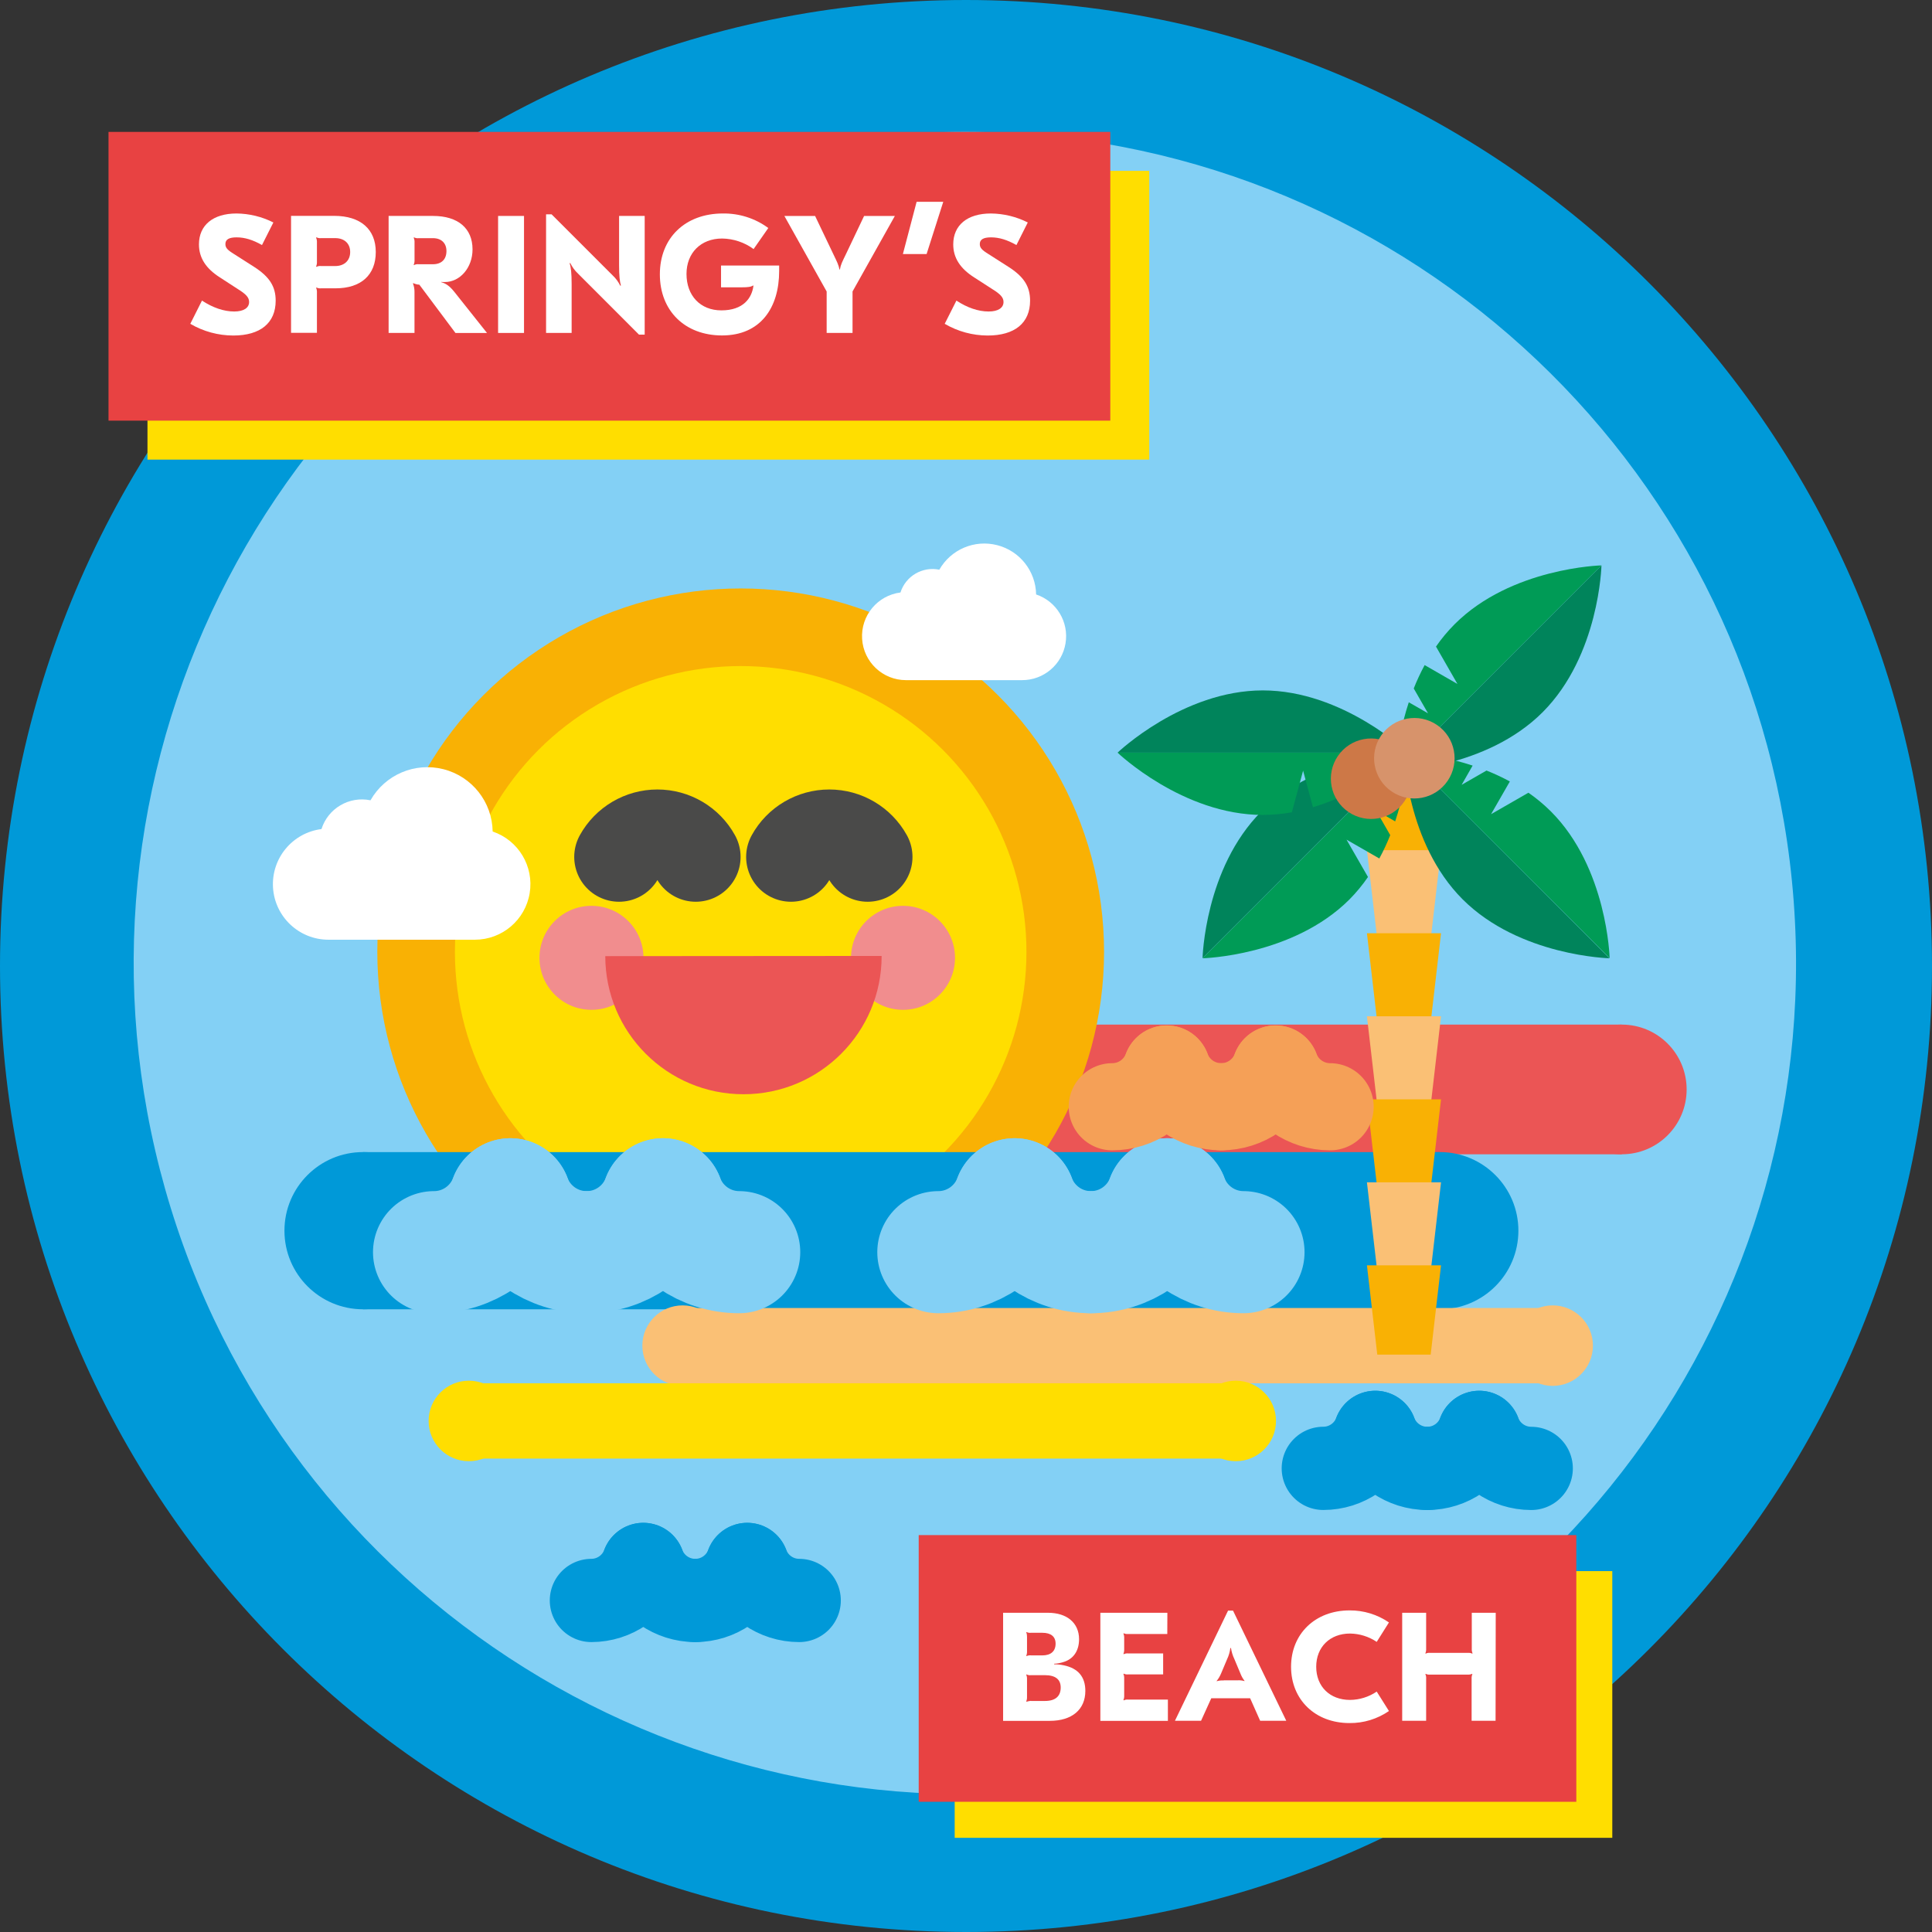 <?xml version="1.0" encoding="UTF-8"?>
<svg width="48px" height="48px" viewBox="0 0 48 48" version="1.1" xmlns="http://www.w3.org/2000/svg" xmlns:xlink="http://www.w3.org/1999/xlink">
    <rect x="0" y="0" width="48" height="48" fill="#333333" stroke="none"/>
    <!-- Generator: Sketch 63.1 (92452) - https://sketch.com -->
    <title>springys-beach-cta-icon</title>
    <desc>Created with Sketch.</desc>
    <g id="Kit" stroke="none" stroke-width="1" fill="none" fill-rule="evenodd">
        <g id="landing" transform="translate(-1230, -1755)">
            <g id="springys-beach-cta-icon" transform="translate(1230, 1755)">
                <path d="M24.002,46.362 C13.365,46.356 4.205,38.86 2.092,28.436 C-0.02,18.011 5.501,7.541 15.296,3.395 C26.667,-1.371 39.75,3.963 44.548,15.321 C49.345,26.678 44.048,39.776 32.704,44.605 C29.951,45.77 26.991,46.368 24.002,46.362 Z" id="Path" fill="#83D0F5" fill-rule="nonzero"></path>
                <path d="M24.002,3.277 C34.605,3.292 43.474,11.336 44.52,21.887 C45.567,32.438 38.451,42.068 28.058,44.165 C17.664,46.263 7.371,40.147 4.243,30.015 C1.116,19.884 6.171,9.03 15.938,4.904 C18.489,3.825 21.232,3.271 24.002,3.277 M24.002,0 C10.743,0 0,10.745 0,24 C0,37.255 10.743,48 24.002,48 C37.261,48 48,37.255 48,24 C48,10.745 37.255,0 24.002,0 Z" id="Shape" fill="#0099D8" fill-rule="nonzero"></path>
                <circle id="Oval" fill="#EB5555" fill-rule="nonzero" cx="40.293" cy="27.067" r="1.611"></circle>
                <circle id="Oval" fill="#EB5555" fill-rule="nonzero" cx="22.667" cy="27.067" r="1.611"></circle>
                <rect id="Rectangle" fill="#EB5555" fill-rule="nonzero" transform="translate(31.48, 27.067) rotate(-180) translate(-31.48, -27.067) " x="22.667" y="25.456" width="17.626" height="3.222"></rect>
                <circle id="Oval" fill="#F9B104" fill-rule="nonzero" cx="18.402" cy="23.648" r="9.028"></circle>
                <circle id="Oval" fill="#FFDE00" fill-rule="nonzero" cx="18.402" cy="23.648" r="7.1"></circle>
                <path d="M12.24,20.658 C12.229,19.926 11.728,19.292 11.019,19.111 C10.309,18.93 9.566,19.246 9.205,19.883 C8.676,19.774 8.15,20.083 7.987,20.598 C7.265,20.689 6.738,21.326 6.783,22.053 C6.829,22.78 7.431,23.346 8.16,23.347 L11.8,23.347 C12.476,23.346 13.051,22.856 13.16,22.189 C13.269,21.523 12.88,20.875 12.24,20.659 L12.24,20.658 Z" id="Path" fill="#FFFFFF" fill-rule="nonzero"></path>
                <path d="M25.742,14.769 C25.732,14.189 25.336,13.687 24.774,13.544 C24.212,13.4 23.624,13.65 23.337,14.154 C22.918,14.068 22.501,14.312 22.372,14.72 C21.8,14.793 21.382,15.298 21.419,15.874 C21.455,16.449 21.932,16.898 22.509,16.898 L25.394,16.898 C25.93,16.899 26.387,16.51 26.473,15.982 C26.56,15.453 26.25,14.939 25.742,14.769 L25.742,14.769 Z" id="Path" fill="#FFFFFF" fill-rule="nonzero"></path>
                <circle id="Oval" fill="#0099D8" fill-rule="nonzero" cx="35.771" cy="30.576" r="1.953"></circle>
                <circle id="Oval" fill="#0099D8" fill-rule="nonzero" cx="9.02" cy="30.576" r="1.953"></circle>
                <rect id="Rectangle" fill="#0099D8" fill-rule="nonzero" transform="translate(22.395, 30.576) rotate(-180) translate(-22.395, -30.576) " x="9.019" y="28.623" width="26.752" height="3.905"></rect>
                <circle id="Oval" fill="#FAC075" fill-rule="nonzero" cx="38.576" cy="33.432" r="1"></circle>
                <circle id="Oval" fill="#FAC075" fill-rule="nonzero" cx="16.959" cy="33.432" r="1"></circle>
                <rect id="Rectangle" fill="#FAC075" fill-rule="nonzero" transform="translate(27.768, 33.432) rotate(-180) translate(-27.768, -33.432) " x="16.959" y="32.496" width="21.617" height="1.871"></rect>
                <circle id="Oval" fill="#FFDE00" fill-rule="nonzero" cx="30.702" cy="35.303" r="1"></circle>
                <circle id="Oval" fill="#FFDE00" fill-rule="nonzero" cx="11.649" cy="35.303" r="1"></circle>
                <rect id="Rectangle" fill="#FFDE00" fill-rule="nonzero" transform="translate(21.176, 35.303) rotate(-180) translate(-21.176, -35.303) " x="11.649" y="34.368" width="19.054" height="1.871"></rect>
                <polygon id="Path" fill="#F9B104" fill-rule="nonzero" points="34.218 21.278 35.545 21.278 35.802 19.061 33.961 19.061"></polygon>
                <polygon id="Path" fill="#FAC075" fill-rule="nonzero" points="34.218 23.341 35.545 23.341 35.802 21.123 33.961 21.123"></polygon>
                <polygon id="Path" fill="#F9B104" fill-rule="nonzero" points="34.218 25.404 35.545 25.404 35.802 23.186 33.961 23.186"></polygon>
                <polygon id="Path" fill="#FAC075" fill-rule="nonzero" points="34.218 27.467 35.545 27.467 35.802 25.249 33.961 25.249"></polygon>
                <polygon id="Path" fill="#F9B104" fill-rule="nonzero" points="34.218 29.53 35.545 29.53 35.802 27.312 33.961 27.312"></polygon>
                <polygon id="Path" fill="#FAC075" fill-rule="nonzero" points="34.218 31.592 35.545 31.592 35.802 29.375 33.961 29.375"></polygon>
                <polygon id="Path" fill="#F9B104" fill-rule="nonzero" points="34.218 33.655 35.545 33.655 35.802 31.437 33.961 31.437"></polygon>
                <path d="M34.88,18.7 C34.88,18.7 34.929,20.937 36.341,22.346 C37.754,23.756 39.988,23.808 39.988,23.808 L34.88,18.7 Z" id="Path" fill="#00845B" fill-rule="nonzero"></path>
                <path d="M36.314,19.499 L36.932,19.144 C37.13,19.223 37.324,19.313 37.512,19.415 L37.045,20.228 L37.973,19.695 C38.172,19.832 38.358,19.988 38.53,20.158 C39.937,21.565 39.991,23.805 39.991,23.805 L34.88,18.7 C35.461,18.731 36.035,18.839 36.587,19.021 L36.314,19.499 Z" id="Path" fill="#009B56" fill-rule="nonzero"></path>
                <path d="M34.985,18.7 C34.985,18.7 32.748,18.749 31.338,20.161 C29.928,21.574 29.877,23.808 29.877,23.808 L34.985,18.7 Z" id="Path" fill="#00845B" fill-rule="nonzero"></path>
                <path d="M34.186,20.132 L34.54,20.749 C34.461,20.948 34.371,21.141 34.269,21.329 L33.454,20.861 L33.987,21.789 C33.851,21.988 33.696,22.175 33.527,22.346 C32.12,23.753 29.88,23.808 29.88,23.808 L34.985,18.703 C34.954,19.283 34.846,19.856 34.663,20.407 L34.186,20.132 Z" id="Path" fill="#009B56" fill-rule="nonzero"></path>
                <path d="M34.985,18.7 C34.985,18.7 33.369,17.153 31.375,17.153 C29.381,17.153 27.765,18.7 27.765,18.7 L34.985,18.7 Z" id="Path" fill="#00845B" fill-rule="nonzero"></path>
                <path d="M33.407,19.147 L33.221,19.835 C33.025,19.92 32.825,19.994 32.62,20.056 L32.375,19.147 L32.096,20.181 C31.858,20.224 31.616,20.246 31.375,20.247 C29.381,20.247 27.765,18.699 27.765,18.699 L34.985,18.699 C34.552,19.088 34.07,19.418 33.551,19.679 L33.407,19.147 Z" id="Path" fill="#009B56" fill-rule="nonzero"></path>
                <path d="M34.68,19.155 C34.68,19.155 36.917,19.106 38.327,17.694 C39.737,16.281 39.788,14.047 39.788,14.047 L34.68,19.155 Z" id="Path" fill="#00845B" fill-rule="nonzero"></path>
                <path d="M35.479,17.722 L35.124,17.105 C35.203,16.906 35.293,16.712 35.395,16.524 L36.21,16.993 L35.677,16.064 C35.814,15.865 35.97,15.679 36.14,15.508 C37.547,14.101 39.787,14.047 39.787,14.047 L34.682,19.152 C34.712,18.572 34.82,17.999 35.001,17.448 L35.479,17.722 Z" id="Path" fill="#009B56" fill-rule="nonzero"></path>
                <ellipse id="Oval" fill="#CD7847" fill-rule="nonzero" transform="translate(34.065, 19.347) rotate(-55.73) translate(-34.065, -19.347) " cx="34.065" cy="19.347" rx="1" ry="1"></ellipse>
                <ellipse id="Oval" fill="#D7936B" fill-rule="nonzero" transform="translate(35.139, 18.838) rotate(-55.73) translate(-35.139, -18.838) " cx="35.139" cy="18.838" rx="1" ry="1"></ellipse>
                <rect id="Rectangle" fill="#FFDE00" fill-rule="nonzero" x="23.719" y="39.034" width="16.338" height="6.626"></rect>
                <rect id="Rectangle" fill="#E84242" fill-rule="nonzero" x="22.825" y="38.139" width="16.338" height="6.626"></rect>
                <path d="M24.922,40.069 L26.038,40.069 C26.51,40.069 26.809,40.323 26.809,40.725 C26.809,41.017 26.667,41.22 26.421,41.293 C26.347,41.317 26.269,41.332 26.191,41.335 L26.191,41.35 C26.271,41.349 26.351,41.357 26.429,41.374 C26.781,41.447 26.965,41.657 26.965,42.01 C26.965,42.474 26.632,42.754 26.083,42.754 L24.922,42.754 L24.922,40.069 Z M25.612,41.128 L25.896,41.128 C26.107,41.128 26.226,41.025 26.226,40.836 C26.226,40.66 26.11,40.566 25.896,40.566 L25.612,40.566 C25.575,40.571 25.538,40.564 25.504,40.547 L25.497,40.554 C25.511,40.59 25.517,40.628 25.516,40.666 L25.516,41.026 C25.518,41.064 25.511,41.102 25.497,41.138 L25.504,41.145 C25.538,41.13 25.574,41.124 25.611,41.126 L25.612,41.128 Z M25.616,42.26 L25.962,42.26 C26.219,42.26 26.353,42.144 26.353,41.926 C26.353,41.722 26.219,41.619 25.958,41.619 L25.612,41.619 C25.575,41.624 25.538,41.617 25.504,41.6 L25.497,41.607 C25.512,41.645 25.518,41.686 25.516,41.726 L25.516,42.156 C25.518,42.196 25.511,42.235 25.497,42.271 L25.504,42.279 C25.54,42.268 25.577,42.26 25.615,42.257 L25.616,42.26 Z" id="Shape" fill="#FFFFFF" fill-rule="nonzero"></path>
                <path d="M29.001,40.596 L28.027,40.596 C27.99,40.6 27.952,40.594 27.919,40.578 L27.911,40.585 C27.926,40.622 27.932,40.661 27.93,40.7 L27.93,40.971 C27.932,41.012 27.926,41.052 27.911,41.09 L27.919,41.098 C27.952,41.081 27.99,41.075 28.027,41.079 L28.898,41.079 L28.898,41.6 L28.027,41.6 C27.99,41.604 27.952,41.598 27.919,41.581 L27.911,41.589 C27.926,41.626 27.932,41.665 27.93,41.704 L27.93,42.122 C27.932,42.161 27.926,42.201 27.911,42.237 L27.919,42.245 C27.952,42.229 27.99,42.222 28.027,42.226 L29.016,42.226 L29.016,42.755 L27.338,42.755 L27.338,40.069 L29.003,40.069 L29.001,40.596 Z" id="Path" fill="#FFFFFF" fill-rule="nonzero"></path>
                <path d="M30.511,40.015 L30.634,40.015 L31.957,42.752 L31.308,42.752 L31.059,42.192 L30.094,42.192 L29.84,42.752 L29.191,42.752 L30.511,40.015 Z M30.4,41.747 L30.746,41.747 C30.804,41.743 30.862,41.75 30.918,41.766 L30.922,41.762 C30.88,41.708 30.845,41.649 30.821,41.585 L30.668,41.22 C30.626,41.133 30.598,41.04 30.583,40.944 L30.568,40.944 C30.556,41.04 30.529,41.133 30.488,41.22 L30.334,41.585 C30.306,41.649 30.27,41.71 30.226,41.765 L30.229,41.769 C30.285,41.753 30.343,41.747 30.4,41.751 L30.4,41.747 Z" id="Shape" fill="#FFFFFF" fill-rule="nonzero"></path>
                <path d="M32.076,41.41 C32.076,40.593 32.675,40.01 33.53,40.01 C33.879,40.007 34.22,40.112 34.508,40.309 L34.204,40.792 C34.008,40.66 33.778,40.588 33.541,40.585 C33.043,40.585 32.701,40.919 32.701,41.41 C32.701,41.901 33.04,42.234 33.541,42.234 C33.778,42.232 34.008,42.16 34.204,42.027 L34.508,42.51 C34.219,42.708 33.877,42.813 33.527,42.809 C32.675,42.809 32.076,42.227 32.076,41.41 Z" id="Path" fill="#FFFFFF" fill-rule="nonzero"></path>
                <path d="M37.157,42.752 L36.562,42.752 L36.562,41.709 C36.559,41.669 36.566,41.63 36.581,41.593 L36.573,41.586 C36.539,41.601 36.502,41.608 36.465,41.605 L35.529,41.605 C35.492,41.609 35.455,41.602 35.421,41.586 L35.413,41.593 C35.429,41.63 35.435,41.669 35.432,41.709 L35.432,42.752 L34.837,42.752 L34.837,40.069 L35.432,40.069 L35.432,40.957 C35.435,40.998 35.428,41.038 35.413,41.076 L35.421,41.084 C35.455,41.067 35.492,41.061 35.529,41.065 L36.469,41.065 C36.506,41.062 36.543,41.068 36.577,41.084 L36.585,41.076 C36.57,41.038 36.563,40.998 36.566,40.957 L36.566,40.069 L37.161,40.069 L37.157,42.752 Z" id="Path" fill="#FFFFFF" fill-rule="nonzero"></path>
                <rect id="Rectangle" fill="#FFDE00" fill-rule="nonzero" x="3.664" y="4.245" width="24.889" height="7.174"></rect>
                <rect id="Rectangle" fill="#E84242" fill-rule="nonzero" x="2.696" y="3.277" width="24.889" height="7.174"></rect>
                <path d="M6.792,5.527 L6.509,6.088 C6.281,5.959 6.082,5.897 5.878,5.897 C5.687,5.897 5.6,5.951 5.6,6.063 C5.6,6.154 5.646,6.209 5.821,6.316 L6.308,6.627 C6.693,6.873 6.849,7.115 6.849,7.47 C6.849,8.026 6.467,8.336 5.795,8.336 C5.42,8.335 5.051,8.235 4.728,8.045 L5.018,7.468 C5.284,7.643 5.56,7.739 5.819,7.739 C6.056,7.739 6.189,7.648 6.189,7.503 C6.189,7.394 6.119,7.312 5.911,7.183 L5.466,6.894 C5.118,6.674 4.943,6.407 4.943,6.072 C4.943,5.595 5.291,5.304 5.877,5.304 C6.195,5.307 6.508,5.384 6.792,5.527 L6.792,5.527 Z" id="Path" fill="#FFFFFF" fill-rule="nonzero"></path>
                <path d="M9.336,6.262 C9.336,6.835 8.966,7.163 8.339,7.163 L7.978,7.163 C7.938,7.168 7.898,7.161 7.862,7.143 L7.854,7.151 C7.87,7.189 7.877,7.231 7.874,7.273 L7.874,8.269 L7.231,8.269 L7.231,5.363 L8.307,5.363 C8.957,5.365 9.336,5.693 9.336,6.262 Z M7.853,5.905 C7.87,5.944 7.877,5.986 7.874,6.028 L7.874,6.493 C7.877,6.537 7.87,6.581 7.854,6.622 L7.862,6.63 C7.898,6.612 7.938,6.604 7.978,6.61 L8.327,6.61 C8.555,6.61 8.7,6.473 8.7,6.261 C8.7,6.049 8.555,5.916 8.327,5.916 L7.978,5.916 C7.938,5.921 7.898,5.914 7.862,5.896 L7.853,5.905 Z" id="Shape" fill="#FFFFFF" fill-rule="nonzero"></path>
                <path d="M11.74,6.196 C11.74,6.652 11.428,7.007 11.051,7.007 C11.021,7.009 10.992,7.007 10.963,7.003 L10.963,7.011 C11.084,7.044 11.175,7.111 11.288,7.252 L12.1,8.273 L11.316,8.273 L10.418,7.072 C10.39,7.072 10.362,7.068 10.335,7.059 C10.312,7.053 10.29,7.045 10.269,7.034 L10.26,7.043 C10.287,7.113 10.3,7.188 10.298,7.263 L10.298,8.272 L9.655,8.272 L9.655,5.365 L10.759,5.365 C11.379,5.365 11.74,5.673 11.74,6.196 Z M10.278,5.905 C10.295,5.944 10.302,5.987 10.299,6.029 L10.299,6.449 C10.302,6.493 10.295,6.537 10.278,6.578 L10.286,6.586 C10.322,6.567 10.363,6.56 10.403,6.565 L10.756,6.565 C10.967,6.565 11.092,6.445 11.092,6.237 C11.092,6.042 10.967,5.917 10.756,5.917 L10.403,5.917 C10.363,5.923 10.322,5.915 10.286,5.897 L10.278,5.905 Z" id="Shape" fill="#FFFFFF" fill-rule="nonzero"></path>
                <polygon id="Path" fill="#FFFFFF" fill-rule="nonzero" points="13.019 8.272 12.375 8.272 12.375 5.365 13.019 5.365"></polygon>
                <path d="M15.219,6.84 C15.298,6.913 15.363,7.001 15.41,7.098 L15.427,7.093 C15.397,6.998 15.381,6.848 15.381,6.587 L15.381,5.365 L16.017,5.365 L16.017,8.313 L15.875,8.313 L14.36,6.797 C14.281,6.723 14.216,6.634 14.169,6.536 L14.152,6.54 C14.185,6.636 14.202,6.789 14.202,7.051 L14.202,8.271 L13.567,8.271 L13.567,5.325 L13.704,5.325 L15.219,6.84 Z" id="Path" fill="#FFFFFF" fill-rule="nonzero"></path>
                <path d="M19.088,5.665 L18.723,6.188 C18.496,6.021 18.222,5.93 17.941,5.926 C17.413,5.926 17.056,6.283 17.056,6.806 C17.056,7.347 17.401,7.711 17.922,7.711 C18.47,7.711 18.68,7.404 18.719,7.1 L18.711,7.092 C18.661,7.13 18.562,7.138 18.445,7.138 L17.914,7.138 L17.914,6.597 L19.358,6.597 L19.358,6.732 C19.358,7.645 18.897,8.334 17.939,8.334 C17.019,8.334 16.394,7.724 16.394,6.815 C16.394,5.914 17.021,5.304 17.959,5.304 C18.365,5.298 18.762,5.424 19.088,5.665 L19.088,5.665 Z" id="Path" fill="#FFFFFF" fill-rule="nonzero"></path>
                <path d="M21.181,7.242 L21.181,8.271 L20.538,8.271 L20.538,7.242 L19.488,5.366 L20.251,5.366 L20.701,6.308 C20.8,6.516 20.829,6.566 20.858,6.698 L20.866,6.698 C20.891,6.566 20.92,6.515 21.02,6.308 L21.468,5.366 L22.232,5.366 L21.181,7.242 Z" id="Path" fill="#FFFFFF" fill-rule="nonzero"></path>
                <polygon id="Path" fill="#FFFFFF" fill-rule="nonzero" points="23.021 6.312 22.432 6.312 22.773 5.014 23.435 5.014"></polygon>
                <path d="M25.535,5.527 L25.253,6.088 C25.024,5.959 24.825,5.897 24.622,5.897 C24.431,5.897 24.343,5.951 24.343,6.063 C24.343,6.154 24.389,6.209 24.564,6.316 L25.051,6.627 C25.437,6.873 25.592,7.115 25.592,7.47 C25.592,8.026 25.21,8.336 24.538,8.336 C24.163,8.335 23.795,8.235 23.471,8.045 L23.762,7.468 C24.027,7.643 24.303,7.739 24.563,7.739 C24.799,7.739 24.932,7.648 24.932,7.503 C24.932,7.394 24.862,7.312 24.654,7.183 L24.206,6.894 C23.858,6.674 23.683,6.407 23.683,6.072 C23.683,5.595 24.032,5.304 24.617,5.304 C24.936,5.307 25.25,5.383 25.535,5.527 L25.535,5.527 Z" id="Path" fill="#FFFFFF" fill-rule="nonzero"></path>
                <path d="M25.208,29.796 C25.504,30.586 26.258,31.11 27.102,31.11" id="Path" stroke="#83D0F5" stroke-width="3.034" stroke-linecap="round"></path>
                <path d="M25.208,29.796 C24.912,30.586 24.157,31.11 23.313,31.11" id="Path" stroke="#83D0F5" stroke-width="3.034" stroke-linecap="round"></path>
                <path d="M29,29.796 C29.296,30.586 30.051,31.11 30.894,31.11" id="Path" stroke="#83D0F5" stroke-width="3.034" stroke-linecap="round"></path>
                <path d="M29,29.796 C28.704,30.586 27.949,31.11 27.106,31.11" id="Path" stroke="#83D0F5" stroke-width="3.034" stroke-linecap="round"></path>
                <path d="M12.679,29.796 C12.975,30.586 13.729,31.11 14.573,31.11" id="Path" stroke="#83D0F5" stroke-width="3.034" stroke-linecap="round"></path>
                <path d="M12.679,29.796 C12.382,30.586 11.628,31.11 10.784,31.11" id="Path" stroke="#83D0F5" stroke-width="3.034" stroke-linecap="round"></path>
                <path d="M16.471,29.796 C16.767,30.586 17.522,31.11 18.365,31.11" id="Path" stroke="#83D0F5" stroke-width="3.034" stroke-linecap="round"></path>
                <path d="M16.471,29.796 C16.175,30.586 15.42,31.11 14.577,31.11" id="Path" stroke="#83D0F5" stroke-width="3.034" stroke-linecap="round"></path>
                <path d="M28.987,26.559 C29.198,27.123 29.737,27.497 30.34,27.497" id="Path" stroke="#F5A057" stroke-width="2.165" stroke-linecap="round"></path>
                <path d="M28.987,26.559 C28.775,27.123 28.236,27.497 27.634,27.497" id="Path" stroke="#F5A057" stroke-width="2.165" stroke-linecap="round"></path>
                <path d="M31.693,26.559 C31.905,27.123 32.444,27.497 33.046,27.497" id="Path" stroke="#F5A057" stroke-width="2.165" stroke-linecap="round"></path>
                <path d="M31.693,26.559 C31.482,27.123 30.943,27.497 30.34,27.497" id="Path" stroke="#F5A057" stroke-width="2.165" stroke-linecap="round"></path>
                <path d="M34.168,35.587 C34.37,36.125 34.885,36.482 35.459,36.482" id="Path" stroke="#0099D8" stroke-width="2.068" stroke-linecap="round"></path>
                <path d="M34.168,35.587 C33.966,36.125 33.452,36.481 32.877,36.481" id="Path" stroke="#0099D8" stroke-width="2.068" stroke-linecap="round"></path>
                <path d="M36.751,35.587 C36.953,36.125 37.468,36.482 38.043,36.482" id="Path" stroke="#0099D8" stroke-width="2.068" stroke-linecap="round"></path>
                <path d="M36.751,35.587 C36.55,36.125 36.035,36.482 35.46,36.482" id="Path" stroke="#0099D8" stroke-width="2.068" stroke-linecap="round"></path>
                <path d="M15.982,38.868 C16.184,39.406 16.698,39.763 17.273,39.763" id="Path" stroke="#0099D8" stroke-width="2.068" stroke-linecap="round"></path>
                <path d="M15.982,38.868 C15.781,39.405 15.267,39.762 14.693,39.763" id="Path" stroke="#0099D8" stroke-width="2.068" stroke-linecap="round"></path>
                <path d="M18.565,38.868 C18.767,39.406 19.281,39.763 19.856,39.763" id="Path" stroke="#0099D8" stroke-width="2.068" stroke-linecap="round"></path>
                <path d="M18.565,38.868 C18.363,39.406 17.849,39.763 17.274,39.763" id="Path" stroke="#0099D8" stroke-width="2.068" stroke-linecap="round"></path>
                <path d="M17.286,21.29 C17.095,20.943 16.73,20.728 16.333,20.728 C15.937,20.728 15.572,20.943 15.38,21.29" id="Path" stroke="#4A4A49" stroke-width="2.227" stroke-linecap="round"></path>
                <path d="M21.557,21.29 C21.365,20.943 21,20.728 20.604,20.728 C20.207,20.728 19.842,20.943 19.651,21.29" id="Path" stroke="#4A4A49" stroke-width="2.227" stroke-linecap="round"></path>
                <circle id="Oval" fill="#F18D8E" fill-rule="nonzero" cx="14.695" cy="23.797" r="1.292"></circle>
                <circle id="Oval" fill="#F18D8E" fill-rule="nonzero" cx="22.435" cy="23.797" r="1.292"></circle>
                <path d="M21.904,23.75 C21.906,25.646 20.37,27.185 18.473,27.186 C16.577,27.187 15.039,25.651 15.038,23.755 L21.904,23.75 Z" id="Path" fill="#EB5555" fill-rule="nonzero"></path>
            </g>
        </g>
    </g>
</svg>
